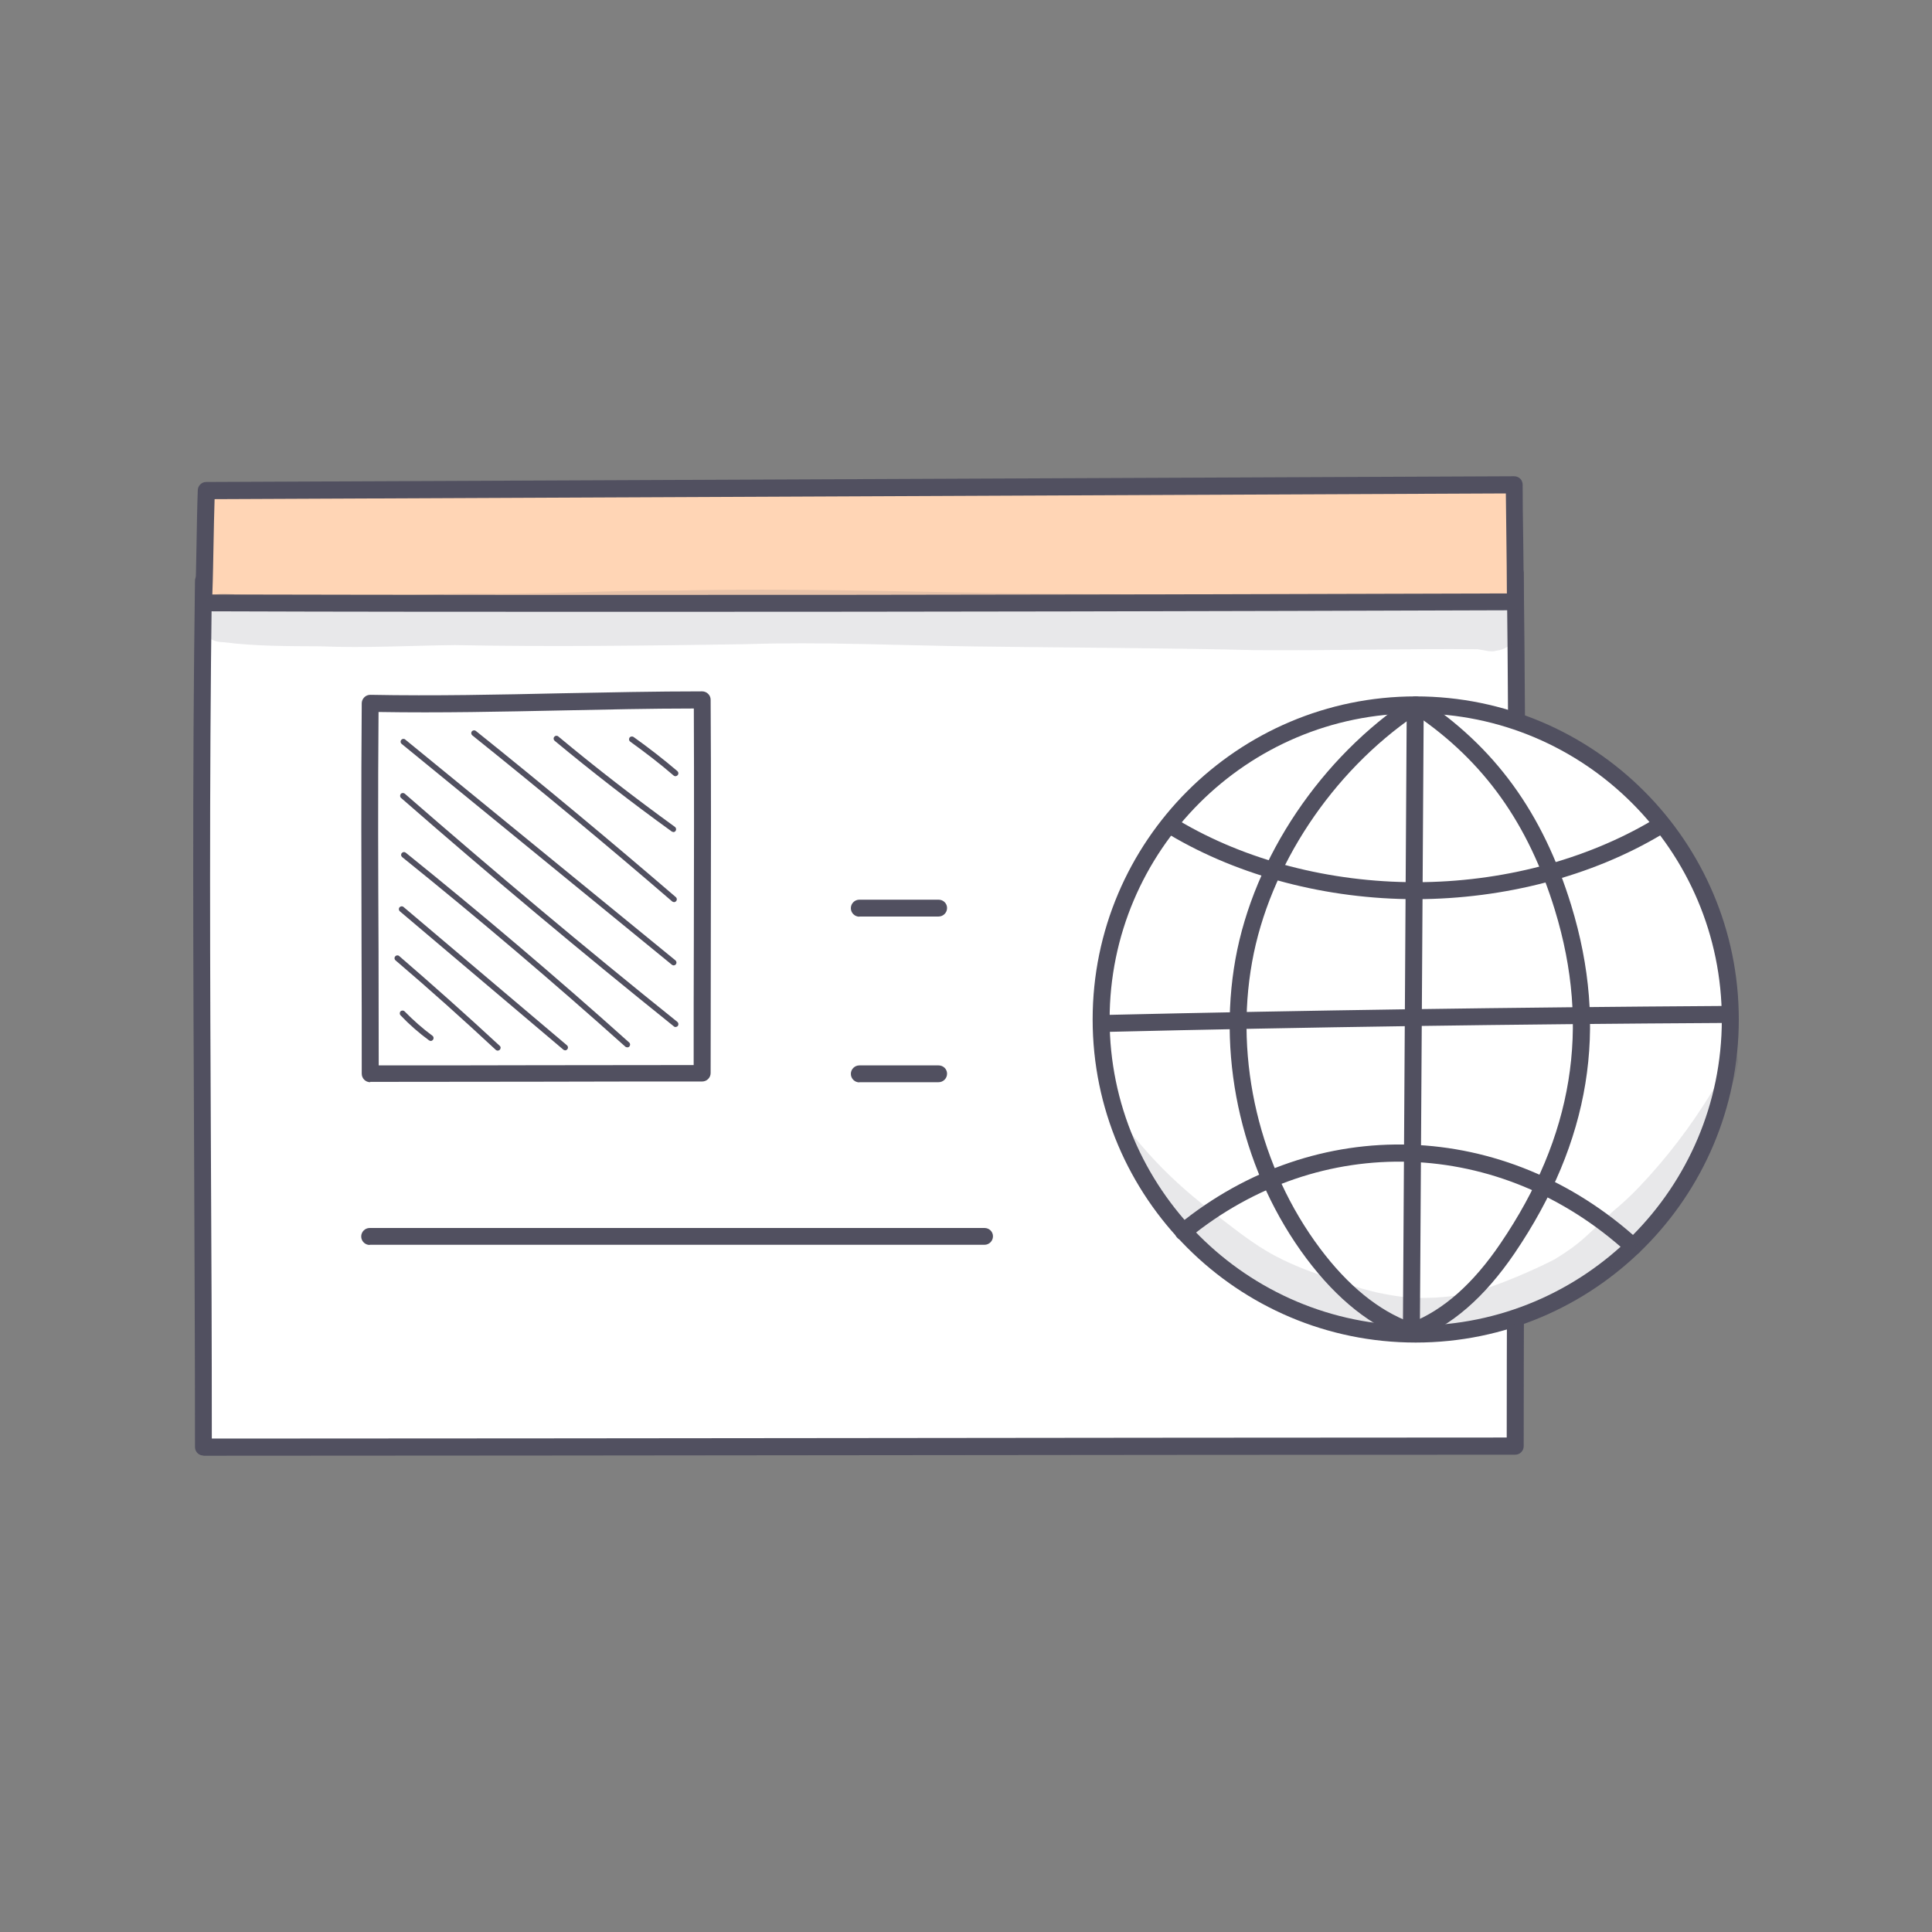 <svg width="80" height="80" viewBox="0 0 80 80" fill="none" xmlns="http://www.w3.org/2000/svg">
<rect x="0" y="0" width="80" height="80" fill="#808080" stroke="none"/>
<path d="M62.749 59.877C62.749 47.009 62.9 35.798 62.749 23.719C44.72 23.719 26.599 24.243 8.433 24.049C8.261 36.365 8.433 47.942 8.433 59.913C26.591 59.913 44.684 59.87 62.749 59.87V59.877Z" fill="white"/>
<path d="M8.426 60.272C8.232 60.272 8.074 60.114 8.074 59.92C8.074 55.929 8.053 51.917 8.039 48.035C8.003 40.276 7.96 32.26 8.074 24.049C8.074 23.855 8.225 23.705 8.426 23.705C18.919 23.812 29.562 23.683 39.854 23.561C47.361 23.468 55.127 23.375 62.742 23.375C62.935 23.375 63.086 23.525 63.093 23.719C63.194 31.693 63.158 39.228 63.129 47.217C63.115 51.286 63.093 55.499 63.093 59.884C63.093 60.078 62.935 60.236 62.742 60.236C53.72 60.236 44.534 60.25 35.648 60.257C26.735 60.264 17.512 60.279 8.419 60.279L8.426 60.272ZM8.771 24.408C8.663 32.489 8.699 40.391 8.735 48.028C8.756 51.795 8.771 55.693 8.771 59.568C17.749 59.568 26.842 59.554 35.648 59.547C44.419 59.539 53.483 59.525 62.39 59.525C62.39 55.269 62.411 51.171 62.426 47.209C62.462 39.343 62.49 31.908 62.397 24.071C54.897 24.071 47.254 24.164 39.861 24.257C29.677 24.379 19.156 24.509 8.771 24.408Z" fill="#515060"/>
<path d="M8.541 20.317C8.484 21.817 8.498 23.245 8.426 24.96C26.606 24.996 44.62 24.975 62.742 24.917C62.742 23.367 62.699 21.336 62.699 20.073L8.541 20.31V20.317Z" fill="#FFD5B5"/>
<path d="M26.814 25.334C20.505 25.334 14.39 25.334 8.426 25.312C8.333 25.312 8.24 25.276 8.175 25.204C8.111 25.133 8.075 25.047 8.075 24.946C8.111 24.063 8.125 23.252 8.139 22.47C8.154 21.731 8.161 21.027 8.19 20.295C8.197 20.109 8.347 19.958 8.541 19.958L62.699 19.721C62.799 19.721 62.878 19.757 62.95 19.822C63.015 19.886 63.05 19.98 63.05 20.073C63.05 20.669 63.058 21.436 63.072 22.247C63.086 23.159 63.094 24.099 63.094 24.917C63.094 25.111 62.936 25.269 62.742 25.269C49.967 25.312 38.075 25.334 26.807 25.334H26.814ZM8.792 24.616C25.213 24.652 42.754 24.637 62.397 24.573C62.397 23.848 62.383 23.044 62.376 22.262C62.369 21.602 62.361 20.97 62.354 20.432L8.886 20.669C8.864 21.271 8.857 21.867 8.843 22.491C8.828 23.166 8.821 23.862 8.792 24.616Z" fill="#515060"/>
<path d="M35.584 37.958C35.39 37.958 35.232 37.8 35.232 37.606C35.232 37.412 35.39 37.254 35.584 37.254H38.864C39.058 37.254 39.216 37.405 39.216 37.599C39.216 37.793 39.058 37.951 38.864 37.951H35.584V37.958Z" fill="#515060"/>
<path d="M35.584 44.819C35.39 44.819 35.232 44.661 35.232 44.467C35.232 44.274 35.39 44.116 35.584 44.116H38.864C39.058 44.116 39.216 44.266 39.216 44.46C39.216 44.654 39.058 44.812 38.864 44.812H35.584V44.819Z" fill="#515060"/>
<path d="M15.309 51.551C15.115 51.551 14.957 51.393 14.957 51.199C14.957 51.005 15.115 50.848 15.309 50.848H40.766C40.959 50.848 41.117 50.998 41.117 51.192C41.117 51.386 40.959 51.544 40.766 51.544H15.309V51.551Z" fill="#515060"/>
<path d="M29.074 44.446C29.074 38.941 29.11 34.147 29.074 28.98C24.509 28.98 19.931 29.202 15.33 29.123C15.287 34.391 15.33 39.343 15.33 44.46C19.924 44.46 24.502 44.439 29.074 44.439V44.446Z" fill="white"/>
<path d="M15.33 44.812C15.136 44.812 14.979 44.654 14.979 44.46C14.979 42.752 14.979 41.066 14.971 39.379C14.964 36.063 14.95 32.633 14.979 29.123C14.979 29.03 15.014 28.944 15.086 28.872C15.151 28.807 15.237 28.771 15.337 28.771C17.986 28.822 20.677 28.764 23.275 28.707C25.177 28.671 27.144 28.628 29.074 28.628C29.268 28.628 29.426 28.786 29.426 28.972C29.447 32.382 29.44 35.611 29.433 39.02C29.433 40.771 29.426 42.559 29.426 44.432C29.426 44.625 29.268 44.783 29.074 44.783C26.792 44.783 24.51 44.783 22.22 44.791C19.924 44.791 17.634 44.798 15.33 44.798V44.812ZM15.675 29.482C15.646 32.87 15.66 36.178 15.675 39.379C15.675 40.951 15.682 42.523 15.682 44.116C17.864 44.116 20.046 44.116 22.22 44.109C24.388 44.109 26.562 44.102 28.723 44.102C28.723 42.358 28.723 40.678 28.73 39.035C28.737 35.74 28.744 32.618 28.73 29.338C26.921 29.338 25.077 29.381 23.297 29.417C20.806 29.468 18.23 29.525 15.682 29.482H15.675Z" fill="#515060"/>
<path d="M17.842 43.104C17.842 43.104 17.792 43.097 17.77 43.082C17.347 42.774 16.945 42.422 16.586 42.042C16.543 41.999 16.543 41.92 16.586 41.877C16.629 41.834 16.708 41.834 16.751 41.877C17.11 42.243 17.497 42.587 17.907 42.889C17.957 42.924 17.971 43.003 17.928 43.054C17.907 43.082 17.871 43.104 17.835 43.104H17.842Z" fill="#515060"/>
<path d="M20.613 43.506C20.613 43.506 20.555 43.499 20.534 43.477C19.177 42.214 17.785 40.965 16.378 39.767C16.328 39.724 16.321 39.652 16.364 39.602C16.407 39.551 16.479 39.544 16.529 39.587C17.928 40.793 19.328 42.042 20.692 43.305C20.742 43.348 20.742 43.42 20.692 43.47C20.67 43.492 20.634 43.506 20.605 43.506H20.613Z" fill="#515060"/>
<path d="M23.397 43.492C23.397 43.492 23.347 43.484 23.326 43.463L16.558 37.736C16.508 37.693 16.5 37.621 16.543 37.571C16.587 37.52 16.658 37.513 16.709 37.556L23.476 43.283C23.527 43.326 23.534 43.398 23.491 43.448C23.469 43.477 23.433 43.492 23.405 43.492H23.397Z" fill="#515060"/>
<path d="M25.974 43.369C25.974 43.369 25.916 43.362 25.895 43.341C22.895 40.656 19.787 38.015 16.651 35.489C16.601 35.446 16.594 35.374 16.637 35.324C16.68 35.274 16.752 35.267 16.802 35.309C19.938 37.836 23.053 40.477 26.053 43.168C26.103 43.211 26.103 43.283 26.06 43.333C26.038 43.362 26.003 43.369 25.974 43.369Z" fill="#515060"/>
<path d="M27.976 42.53C27.976 42.53 27.926 42.523 27.904 42.501C24.086 39.436 20.289 36.257 16.608 33.042C16.557 32.999 16.557 32.927 16.593 32.877C16.636 32.826 16.708 32.826 16.758 32.862C20.44 36.07 24.237 39.257 28.048 42.314C28.098 42.357 28.105 42.429 28.069 42.479C28.048 42.508 28.012 42.523 27.976 42.523V42.53Z" fill="#515060"/>
<path d="M27.89 39.975C27.89 39.975 27.84 39.967 27.819 39.946L16.63 30.802C16.579 30.759 16.572 30.688 16.615 30.637C16.658 30.587 16.73 30.58 16.78 30.623L27.969 39.767C28.019 39.81 28.027 39.881 27.983 39.932C27.962 39.96 27.926 39.975 27.89 39.975Z" fill="#515060"/>
<path d="M27.912 37.355C27.912 37.355 27.854 37.348 27.833 37.326C25.127 34.994 22.342 32.683 19.558 30.451C19.507 30.408 19.5 30.336 19.536 30.286C19.579 30.235 19.651 30.228 19.701 30.264C22.486 32.496 25.27 34.814 27.983 37.147C28.034 37.19 28.041 37.262 27.998 37.312C27.976 37.341 27.94 37.355 27.912 37.355Z" fill="#515060"/>
<path d="M27.883 34.449C27.883 34.449 27.832 34.449 27.811 34.427C26.16 33.236 24.531 31.973 22.966 30.674C22.916 30.631 22.909 30.559 22.952 30.508C22.995 30.458 23.067 30.451 23.117 30.494C24.675 31.793 26.304 33.049 27.947 34.24C27.997 34.276 28.012 34.348 27.976 34.406C27.954 34.434 27.919 34.456 27.883 34.456V34.449Z" fill="#515060"/>
<path d="M27.976 32.145C27.976 32.145 27.926 32.138 27.897 32.116C27.323 31.621 26.713 31.154 26.096 30.709C26.046 30.673 26.031 30.602 26.067 30.544C26.103 30.494 26.175 30.48 26.232 30.515C26.857 30.96 27.467 31.434 28.048 31.929C28.098 31.973 28.106 32.044 28.062 32.094C28.041 32.123 28.005 32.138 27.976 32.138V32.145Z" fill="#515060"/>
<g opacity="0.13">
<path d="M62.074 24.695C61.852 24.638 61.615 24.638 61.393 24.702L61.292 24.717C54.747 24.638 48.201 24.631 41.656 24.566C37.163 24.494 32.67 24.351 28.17 24.451C25.264 24.437 22.364 24.623 19.457 24.58C18.058 24.587 16.666 24.666 15.273 24.709C14.089 24.709 12.912 24.666 11.728 24.674C11.118 24.674 10.508 24.659 9.898 24.616C9.546 24.616 9.173 24.494 8.85 24.659C7.852 25.04 8.146 26.604 9.237 26.59C10.565 26.762 11.9 26.755 13.242 26.762C15.108 26.841 16.967 26.733 18.833 26.712C22.831 26.791 26.828 26.733 30.826 26.676C34.012 26.568 37.199 26.726 40.393 26.769C44.239 26.82 48.079 26.827 51.926 26.92C55.012 26.949 58.105 26.855 61.192 26.884C61.263 26.898 61.342 26.913 61.407 26.92H61.393C61.443 26.92 61.493 26.942 61.55 26.949C61.622 26.963 61.694 26.97 61.766 26.97C61.823 26.97 61.873 26.97 61.931 26.949C63.158 26.82 63.302 25.011 62.089 24.681L62.074 24.695Z" fill="#515060"/>
</g>
<path d="M58.622 55.24C65.816 55.24 71.648 49.408 71.648 42.214C71.648 35.02 65.816 29.188 58.622 29.188C51.428 29.188 45.596 35.02 45.596 42.214C45.596 49.408 51.428 55.24 58.622 55.24Z" fill="white"/>
<path d="M58.622 55.592C51.244 55.592 45.244 49.592 45.244 42.214C45.244 34.836 51.244 28.836 58.622 28.836C66 28.836 72 34.836 72 42.214C72 49.592 66 55.592 58.622 55.592ZM58.622 29.54C51.632 29.54 45.947 35.224 45.947 42.214C45.947 49.205 51.632 54.889 58.622 54.889C65.612 54.889 71.297 49.205 71.297 42.214C71.297 35.224 65.612 29.54 58.622 29.54Z" fill="#515060"/>
<path d="M58.443 55.492C58.249 55.492 58.091 55.334 58.091 55.14L58.249 29.446C58.249 29.253 58.407 29.095 58.6 29.095C58.794 29.095 58.952 29.253 58.952 29.446L58.794 55.14C58.794 55.334 58.636 55.492 58.443 55.492Z" fill="#515060"/>
<path d="M58.615 37.233C54.94 37.233 51.33 36.286 48.438 34.571C48.273 34.47 48.215 34.255 48.316 34.09C48.416 33.925 48.632 33.867 48.797 33.968C51.574 35.626 55.062 36.53 58.615 36.53H58.622C62.175 36.53 65.663 35.611 68.447 33.953C68.612 33.853 68.828 33.91 68.928 34.075C69.029 34.241 68.971 34.456 68.806 34.556C65.921 36.279 62.304 37.226 58.629 37.233H58.615Z" fill="#515060"/>
<path d="M45.718 42.731C45.531 42.731 45.373 42.58 45.366 42.386C45.366 42.193 45.517 42.035 45.711 42.028C54.122 41.834 62.555 41.712 71.483 41.654C71.67 41.654 71.835 41.812 71.835 42.006C71.835 42.2 71.677 42.358 71.483 42.358C62.562 42.408 54.136 42.53 45.725 42.731H45.718Z" fill="#515060"/>
<path d="M67.629 51.975C67.543 51.975 67.457 51.946 67.392 51.882C62.132 47.073 54.66 46.829 49.22 51.279C49.069 51.401 48.847 51.379 48.725 51.228C48.603 51.078 48.624 50.855 48.775 50.733C54.488 46.054 62.34 46.312 67.866 51.358C68.01 51.487 68.017 51.709 67.888 51.853C67.816 51.932 67.722 51.968 67.629 51.968V51.975Z" fill="#515060"/>
<path d="M58.443 55.492C58.407 55.492 58.364 55.492 58.328 55.47C56.799 54.946 55.378 53.819 54.101 52.118C51.488 48.63 50.39 43.994 51.158 39.709C51.919 35.496 54.704 31.355 58.428 28.894C58.543 28.815 58.694 28.815 58.816 28.894C61.902 30.925 63.883 33.652 65.06 37.484C66.617 42.566 65.85 47.274 62.72 51.889C61.471 53.726 60.079 54.932 58.565 55.477C58.529 55.492 58.486 55.499 58.443 55.499V55.492ZM58.622 29.604C55.149 31.973 52.558 35.877 51.847 39.831C51.108 43.929 52.163 48.365 54.66 51.695C55.816 53.238 57.086 54.272 58.436 54.767C59.763 54.25 61.005 53.152 62.132 51.487C65.139 47.066 65.871 42.544 64.385 37.685C63.287 34.104 61.45 31.528 58.622 29.604Z" fill="#515060"/>
<g opacity="0.13">
<path d="M71.727 43.47C71.512 44.087 71.211 44.683 70.866 45.243C70.019 46.628 69.022 47.941 67.902 49.119C67.543 49.499 67.156 49.858 66.754 50.188L66.725 50.217C65.663 51.178 65.512 51.451 64.371 52.147C63.804 52.441 62.01 53.296 60.66 53.59C59.878 53.726 59.081 53.776 58.285 53.726C57.847 53.676 57.409 53.604 56.979 53.511C56.074 53.281 55.787 53.188 55.321 52.994C54.474 52.75 53.641 52.441 52.859 52.032C51.861 51.516 50.986 50.776 50.089 50.095C49.184 49.398 48.316 48.616 47.555 47.762C47.139 47.296 46.708 46.793 46.342 46.255C46.371 46.542 46.464 46.829 46.565 47.102C46.766 47.683 47.06 48.229 47.347 48.774C47.828 49.614 48.345 50.432 49.012 51.135C49.55 51.702 50.196 52.154 50.813 52.621C51.79 53.367 52.859 53.963 53.993 54.437C55.421 55.126 56.993 55.542 58.586 55.535C61.313 55.456 63.179 54.874 65.706 53.353C66.725 52.592 67.658 51.709 68.512 50.769C68.993 50.217 69.409 49.614 69.825 49.011L69.718 49.169C69.919 48.896 70.112 48.609 70.306 48.322C70.414 48.164 70.55 48.006 70.543 47.798C70.55 47.726 70.543 47.662 70.543 47.597C70.636 47.446 70.73 47.296 70.816 47.145C71.081 46.628 71.297 46.083 71.483 45.53C71.548 45.379 71.842 44.683 71.921 44.231C71.978 44.023 72.014 43.793 71.878 43.599C71.835 43.535 71.785 43.485 71.727 43.449V43.47Z" fill="#515060"/>
</g>
</svg>

